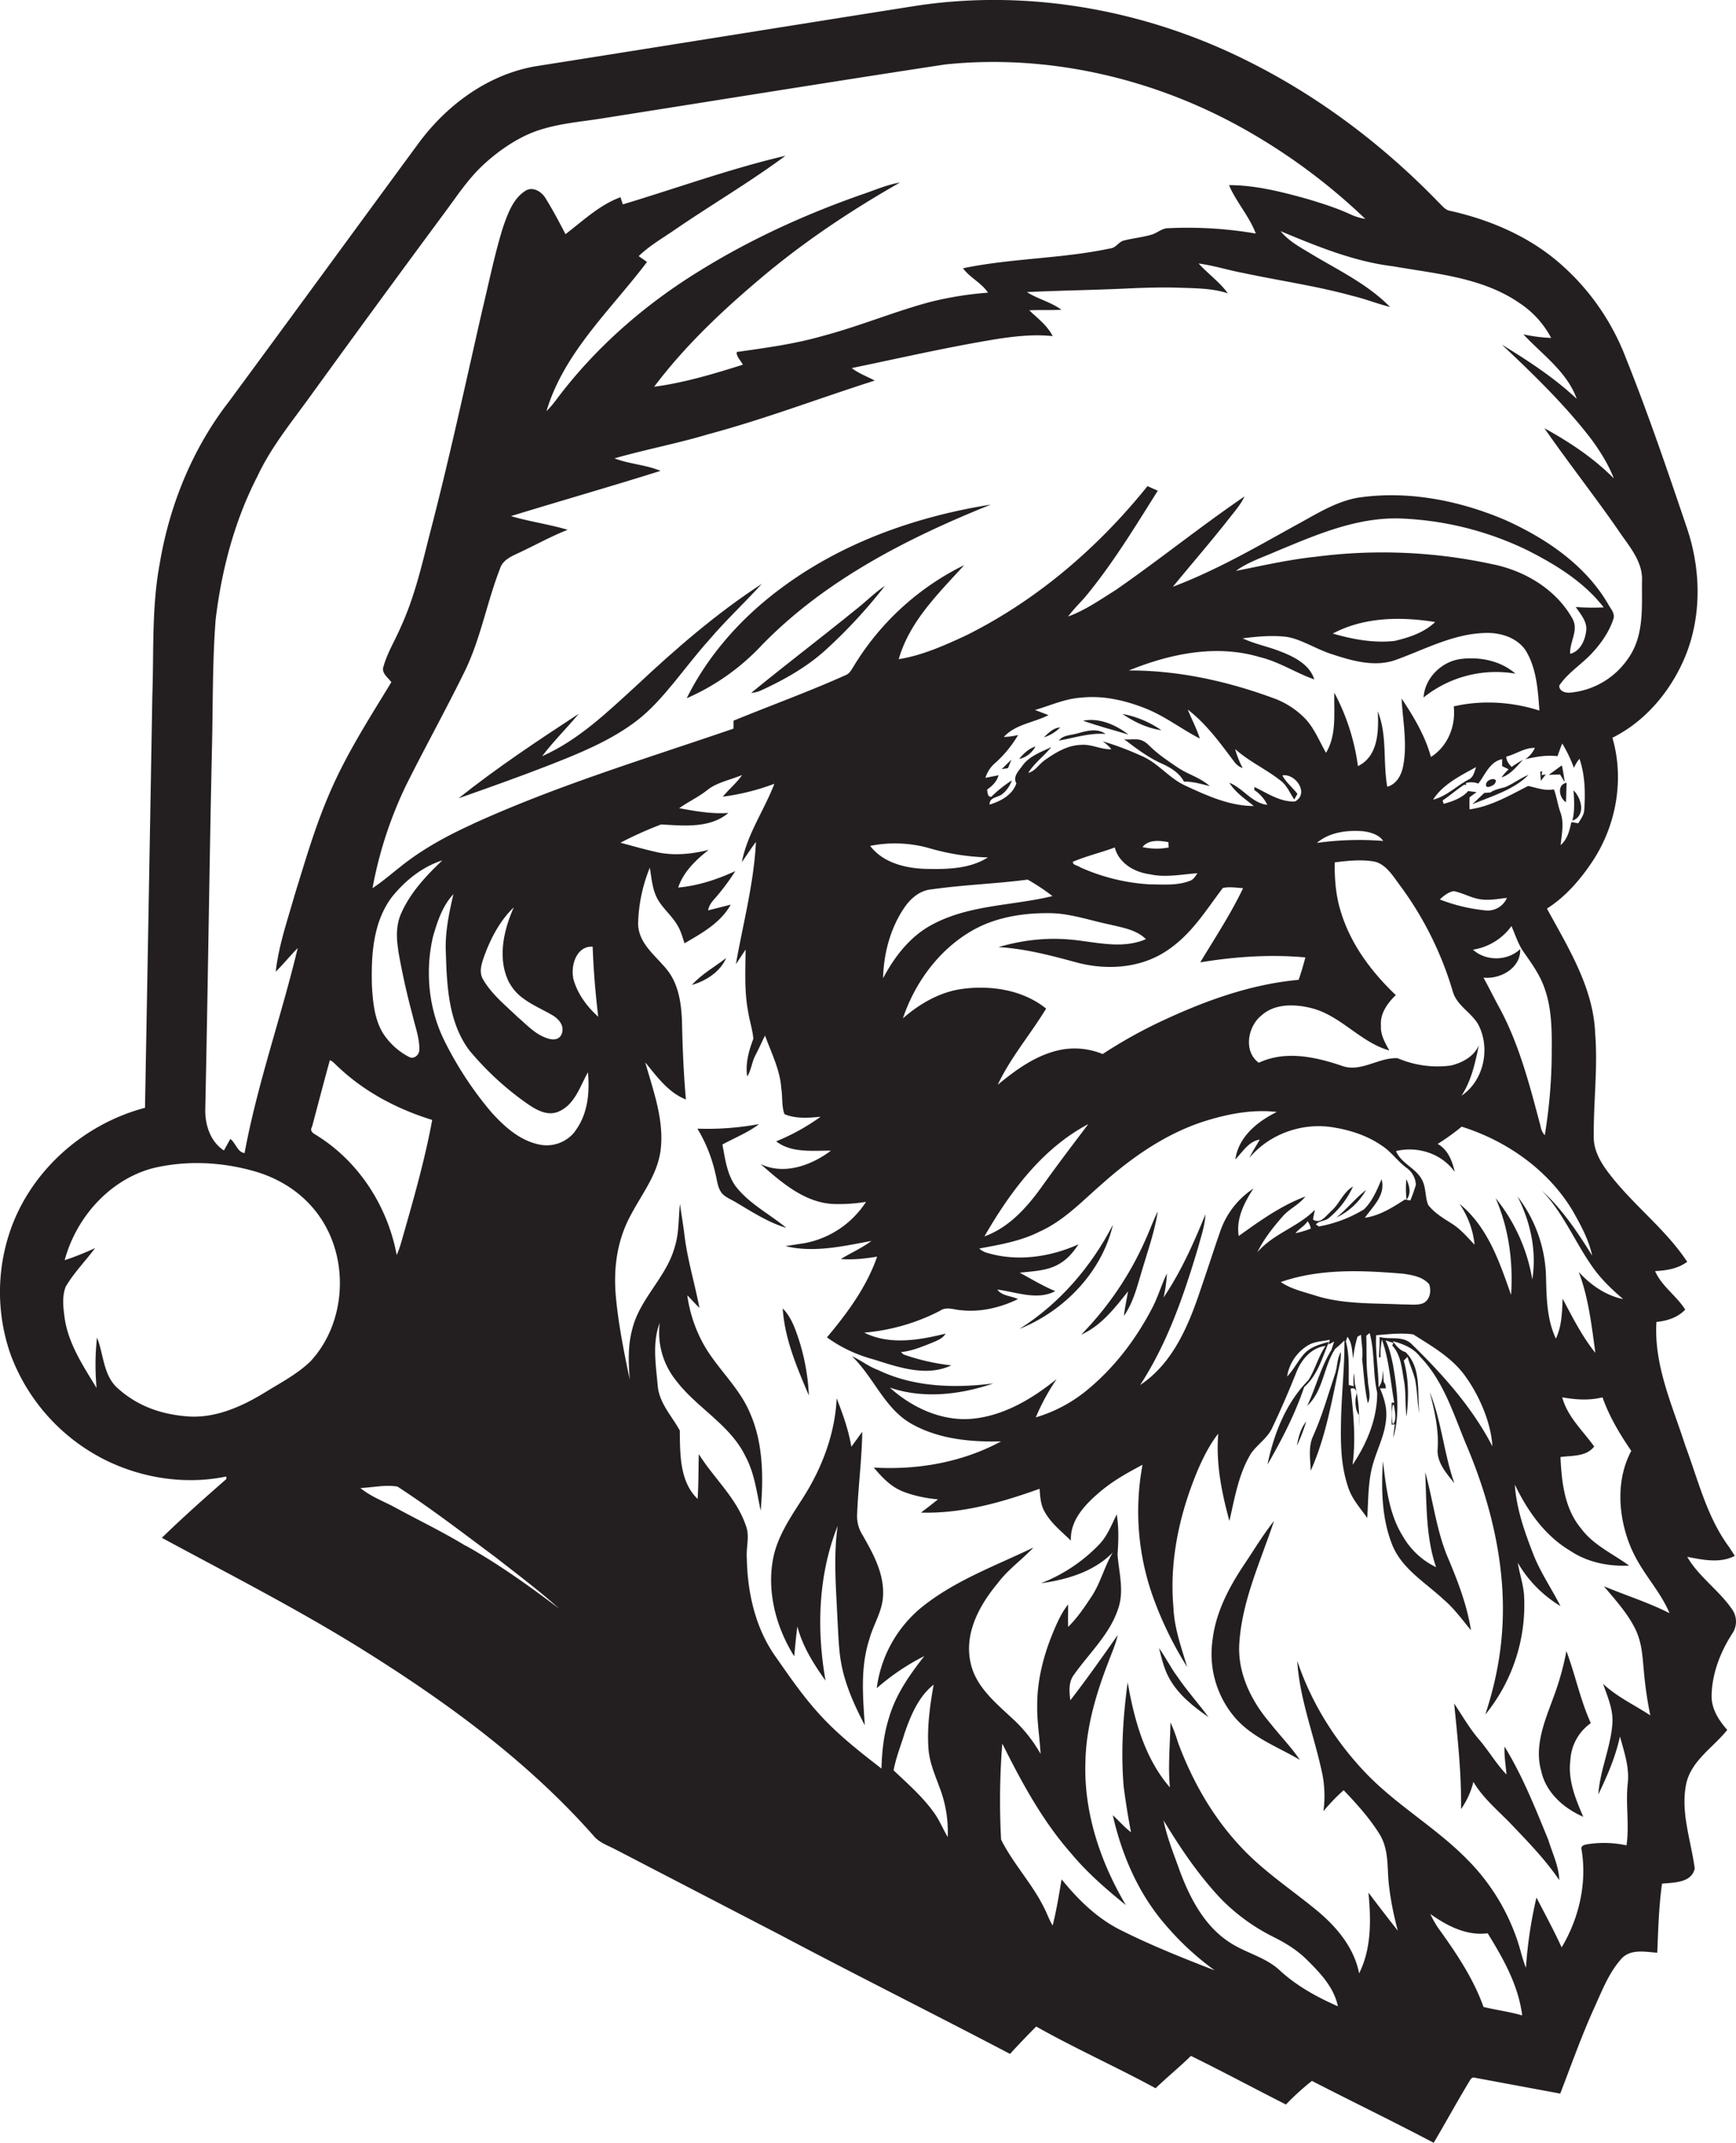 <svg id="Layer_1" data-name="Layer 1" xmlns="http://www.w3.org/2000/svg" viewBox="0 0 875.2 1080"><title>biseeise_Black_SANTA_flat_black_logo_White_background_ad8d683c-9c76-4861-bf63-6c3fc2664fd4</title><path d="M764,339.5c-7.4-6.5-17.9-8.6-27.5-7.4s-18.2,9.5-18.8,19.4A58.3,58.3,0,0,1,764,339.5Z" fill="#231f20"/><path d="M509.9,382.8l-4.9,4.8,3.2-.5Z" fill="#231f20"/><path d="M557.4,369.9c-4.1-3-9.3-1.7-13.8-.4s-7.4.8-9.8,3.7C541.7,371.9,549.3,369.2,557.4,369.9Z" fill="#231f20"/><path d="M566.7,372.5c6.2,4.8,12.6,9.6,19.8,12.7,4.1,1.9,8.2,4.5,10.4,8.7,4.4-.1,8.7,1.2,13,2.3-4.5-4.2-10.7-5.8-15.7-9.1s-10.6-7.1-15.1-11.6S570.9,373.2,566.7,372.5Z" fill="#231f20"/><path d="M546,363.2c7.5,2.7,15.3,4.7,22.9,7C562.6,365.3,554.2,361.6,546,363.2Z" fill="#231f20"/><path d="M565.9,359.8c5.8,4,12.5,7.2,19.6,8.2A50.4,50.4,0,0,0,565.9,359.8Z" fill="#231f20"/><path d="M522,376.2c-3.4,1.1-6,3.6-8.2,6.3A12.3,12.3,0,0,0,522,376.2Z" fill="#231f20"/><path d="M526.3,371.6a20.1,20.1,0,0,0,8.2-5C531.1,366.8,528.6,369.3,526.3,371.6Z" fill="#231f20"/><path d="M658.5,716.4c-2.8,3.5-3.9,7.9-4.7,12.2A80.7,80.7,0,0,0,658.5,716.4Z" fill="#231f20"/><path d="M432.1,763.7c0.5-14,2.4-28,2.6-42.1-1.9,2.5-3.6,5-5.5,7.5-1.4-8.4-4.3-16.5-7.4-24.4-0.8,17.6-7.2,34.6-16.5,49.4-6.2,9.8-13.2,19.6-15.5,31.2-3.3,17,1.5,34.9,10.6,49.4,0.5-5,.9-10,1.6-15,2.6,10,8.2,18.9,14.2,27.3-4.6-26-3.7-53.3,6.1-78-2.2,15.6-.8,31.3-0.1,47,0.5,8.4.6,16.9,2.5,25.2,2.3,10,6.6,19.3,11.3,28.3-1-14.5-2.3-29.4,2.3-43.4,2-7.5,6.7-14.2,6.9-22.2,0.5-11.1-5.1-21.1-10.4-30.4A17.5,17.5,0,0,1,432.1,763.7Z" fill="#231f20"/><path d="M584.3,830.6c1.4,5.3,2.6,10.8,5.4,15.6,4.6,8.1,12.1,14,19.6,19.2-5.1-6.9-10.9-13.3-15.7-20.4C590.2,840.5,587.7,835.2,584.3,830.6Z" fill="#231f20"/><path d="M624.8,828.1c1.4-21.6,10.8-41.4,17.5-61.6-5.5,6.9-10.1,14.6-15,21.9-7.7,11.5-14.4,24.2-16,38.1a49.3,49.3,0,0,0,11.3,39.1c8.7,10.1,21.5,14.7,32.7,21.3-4.5-6.7-10.2-12.4-15.1-18.7C630.7,857.1,623.8,842.9,624.8,828.1Z" fill="#231f20"/><path d="M407.8,703.3a107.7,107.7,0,0,0-5.4-29.2c-1.8-5.3-3.8-10.7-7.8-14.7C395.6,674.8,401.8,689.2,407.8,703.3Z" fill="#231f20"/><path d="M366.1,482.8c-5.8,4.5-12.4,8.1-17.3,13.6C355.9,494.3,363.1,489.8,366.1,482.8Z" fill="#231f20"/><path d="M371,598c-4.5-6.1-5.4-13.9-6.8-21.2,6.2-3.4,12.9-6,18.5-10.3a143.5,143.5,0,0,1-31.1,2.3,75.6,75.6,0,0,1,9.1,22.8c0.8,3,1,6.3,2.7,9s5.2,3.8,7.9,5.5c8.1,4.8,16.1,10,25.1,12.7C388.1,611.9,377.9,606.8,371,598Z" fill="#231f20"/><path d="M662.1,723.5c-2.7,5.6-1.5,11.8-1.3,17.7,7.9-17.6,10.9-36.9,15-55.6,0.1-1.1.2-3.2,0.2-4.3-2,3.4-1.7,7.6-3,11.3C669.5,703,666.6,713.5,662.1,723.5Z" fill="#231f20"/><path d="M724.8,729.9c-0.7,6.9,4.4,12.6,8.4,17.6-5.3-15-6.4-31.2-12.4-46C723.2,710.9,725.4,720.3,724.8,729.9Z" fill="#231f20"/><path d="M783.1,855.6c-4.3,11.7-9.7,24.3-6.1,36.9,2.3,10.8,11.3,18.8,21.2,23.1-3.9-9-7.8-18.5-6.5-28.5A24.4,24.4,0,0,1,802,868.4c-5.3-11.7-7.8-24.3-12.3-36.3A140.8,140.8,0,0,1,783.1,855.6Z" fill="#231f20"/><path d="M873.2,811c-6.6-9.6-16.7-16.3-22.6-26.4,7.9,1.5,16.5,3.4,24-.5l-2.7-4.2c-11.3-15.1-15.7-33.8-22.2-51.2-6.5-20.3-16-40.6-14.6-62.5,5.4-.5,10.7-2.2,14.5-6.2-4.4-7-11.8-11.7-15.2-19.4,5.7-.3,11.5-1.2,16.2-4.7-11.5-17.4-28.9-29.8-41.1-46.8-3.3-4.7-6.1-10.2-6-16.1-0.2-17.4,2.1-34.8.7-52.2-0.9-23.1-13.6-43.2-24.3-62.9,9.1-5.8,16.4-14.1,22.4-23,12.4-18.2,16.8-41.8,10.6-63.1,16.9-8.4,29.7-23.9,36.8-41.2,8.3-20.4,7.8-43.7.8-64.4-9.8-29-19.7-58.1-31.1-86.5a119.6,119.6,0,0,0-34.2-48c-15.4-13-34.4-21-53.9-25.4-2.6-.3-4.2-2.6-6-4.3C697.8,73.6,666,49.4,630.7,31.6,579.1,5.3,519.4-5.8,462,2.9,398,13,334.1,23.3,270,33.4c-23.8,4.1-44.5,19.3-58.7,38.4-32,43.5-63.8,87.1-95.9,130.6-18.4,23.7-30,52.3-34.9,81.8-4.1,21.9-2.9,44.3-3.7,66.4q-1.8,103.9-3.7,207.7c-30.8,8.1-57.4,31.5-67.9,61.8a95.1,95.1,0,0,0,.1,62.4,97.2,97.2,0,0,0,50.1,54.4c18.2,8.4,39.1,11.3,58.7,7.2v1.3C103.1,755,92.1,764.8,81.6,775c33.3,18,67,35.2,99.2,55.1,43,26.7,84.6,56.8,118.3,94.9,2.7,3.4,6.9,4.9,10.7,6.8l82.9,43c38.7,20.5,77.8,40,116.5,60.3,4.3-4.7,8.7-9.3,13.2-13.8,19.7,11.1,40.3,20.3,60.2,31.1,5.8-5.6,12.1-10.7,17.8-16.3,16.1,7.9,31.9,16.4,47.9,24.5a131.3,131.3,0,0,1,13.1-11.9c20.4,10.5,41.1,20.5,61.4,31.2,5.9-10,11.5-20.2,17.5-30.2,0.8-1.1,1.4-3.2,3.2-2.6l43.1,8c5.5-14.3,10.6-28.7,16.9-42.7,4-8.7,7.4-17.9,13.8-25.1,4.6-5.3,12.1-3.6,18.2-3.2,0.5-11.6.8-23.3,2.4-34.8,5.9-.6,14.8-0.3,16.5-7.6-1.9-14.4-7.5-29-4.1-43.6,3-11.3,13.6-17.6,20.5-26.3-4.3-4.8-8-10.6-7.9-17.2,0.2-11.2,4.4-22,10.4-31.3A10.7,10.7,0,0,0,873.2,811ZM802.7,632.8c-7.3-11.7-15.1-23.5-25.5-32.9,10.9,11.2,16.7,25.9,25.6,38.5,4.3,6.2,9.8,11.4,15.5,16.3-8.8-1.8-16.5-7.2-22.4-13.7,5,13.1,6.5,27.1,8.4,40.8-6.7-8.3-11.5-17.9-16.5-27.3-0.3,6.8-.4,13.8-3.4,20.1-4.7-9.9-4.7-21-5-31.7A69,69,0,0,0,765,602.9c6.6,12.8,9.8,27.6,7.5,41.9a88.2,88.2,0,0,0-18.5-41c6.7,15.3,8.9,32.2,7.8,48.8C756,636,750,618.2,735.8,606.7a43.8,43.8,0,0,1,7.6,20.6c-3.6-3.8-7-7.8-11.4-10.6s-8.9-5.4-12-9.5c-1.6-4-1-8.7-3.1-12.6-3.1-6-10.5-8.2-13.1-14.5,10.9-2.6,23,1.2,29.6,10.5-1.2-5.5-3.5-11.3-8.6-14.1a115.1,115.1,0,0,0,12.1-8.7c22.9,7.2,43.9,22,56.2,42.8C797.1,617.7,801,624.9,802.7,632.8ZM680.9,699.9c2-1,3.5,1,2.9,3.1s-0.9,7.2,1.3,10.1v6a75.8,75.8,0,0,0-2.1-21.9c-0.1-1.3-.2-3.9-0.3-5.2a20.8,20.8,0,0,0-.2,6.6l-2.5-.6c-0.2-7.3.5-14.8-1.5-22l0.8-2.3c2.4,3.1,2.3,7.2,2.9,11a56.2,56.2,0,0,1,2.2-11.1l1.8-.9c0.1,4.1,1.1,8.1.5,12.2,0.9,7.4,1.2,15,2.9,22.3,1.9-3.8,0-8.1,0-12.2-1-7.2-.5-14.6-0.8-21.8l1.7-1.4c2.7,9.8,1.5,20.1,3.8,30,0.1,13.1-5.2,25.7-12.4,36.4C683.6,725.5,682.4,712.6,680.9,699.9Zm-17.2-46.8c-6.1-2-12.6-3.3-18-7,19.8-6.9,41.1-5.9,61.7-4.2,4.6,0.7,9.8,1.5,13.1,5.3,1,2.9.7,6.6-1.8,8.8s-7.7,1.3-11.5,1.4C692.7,656.7,677.8,657.4,663.7,653.1Zm-10.6-31.6c1.8-2.3,4.5-3.5,6.1-6a6.9,6.9,0,0,1,1.6,3.7A50.8,50.8,0,0,1,653.1,621.5Zm-119-92.3c-11.9,2.6-21.9,9.9-31.1,17.5,6.5-13.8,16.5-25.4,24.4-38.4-11.5-9.3-27.3-11.8-41.7-10-11.5,1.4-21.9,7.4-30.5,14.9,6-17.8,17.8-34.1,34.2-43.8,11.8-7,25.8-9.3,39.4-9.2,10.6,0,20.7,3.7,31,5.8,6.2,1.5,13.2,2.6,17.9,7.3-12.2,5.3-25.6,1.3-38.2.2s-24.4.4-36.1,3.8c13.2,0.8,26,4.1,38.8,7.6,14.9,4.1,31.7,3.3,45-5.1s20.5-20.8,29.3-32.3c3.4-.7,6.8-0.1,10.2.1-6.2,13-14.2,25.1-21.6,37.4,17.5-2.9,35.3-4.1,53-2.5-1,3.8-2.1,7.6-3.4,11.3-25.2,2.3-49.2,11.3-71.8,22.1a243.5,243.5,0,0,0-27,15.3A37.1,37.1,0,0,0,534.1,529.2Zm14.5,37.4c-7.8,10.3-15.7,20.7-23.2,31.2s-16.6,20.8-29.1,25.3C509.1,600.9,525.3,578.9,548.5,566.6ZM506.1,371.4c5.8-6.4,15.1-7.2,22.5-11l-6.8-2.6c7.7-2.2,15.1-5.7,23.2-6.2,11-1.2,22,1.3,32.2,5.3s18.3,10.5,27.7,15.3c-1.6-5-4.1-9.7-6.1-14.6,9.5,7.3,16.5,17.1,23.6,26.5a8.8,8.8,0,0,0,4.1,3,46.4,46.4,0,0,1-3.8-9.6c7.1,6.4,16,10.3,23.4,16.3,2.9,2.4,4.3,6.1,6.4,9.1l1.6-2.8c-2.4-3.2-5.7-5.7-7.6-9.3,6.6-1.2,13.7,9.1,6.4,13.1-7.5.4-14-4.2-20.5-7.3v1.6a18.5,18.5,0,0,1,6.5,7.4c-7.7-.8-12.2-8.4-19.1-11.1,3,4.9,7.9,8.1,12.3,11.7-12.3,0-23.8-5.3-34.8-10.4-8.3-3.9-13.8-11.7-22.4-15.1a143.6,143.6,0,0,0-19-7.1,19.6,19.6,0,0,1,4.4,4c-5.3.2-10.1-2.7-15.4-2.2-6.8.2-12.8,3.9-18.2,7.7-2.9,2-4.7,5.5-8.3,6.4,3.1-5,8-8.5,11.6-13-5.1,2.5-11,4.5-14.5,9.3-1.9,2.7-5,5.5-3.1,9-2,5.9-8,9-13.5,10.7-0.1-3.7,3.9-3.5,6.1-5.1s4.2-4.3,5.1-7.1a64.6,64.6,0,0,0-10.4,8.3c-2-.1-1.7-2.2-2.1-3.6,2.6-1.9,5-4.1,5.8-7.3l-6.6,1.3a16.2,16.2,0,0,1,5.3-7.8,59.7,59.7,0,0,0,11.2-13.8A33.2,33.2,0,0,1,506.1,371.4Zm293.5-53c-0.6,4.6-3.1,9.9-8,11.1-0.4-6,4.5-11.9,1.1-17.8-8.3-14.8-24.2-24.2-40.5-27.4a261.1,261.1,0,0,0-89-3.7c-13.5,1.4-26.8,4.5-40.1,7.1,6-4.4,13.2-6.7,20-9.7,20-8.3,40.7-17.4,62.8-16.7a160.4,160.4,0,0,1,63.7,15.8c14.5,7.3,28.8,16,38.9,29a112.8,112.8,0,0,1-14.1-.2C796.9,309.6,800.5,313.5,799.6,318.4Zm-76.1-4.9c-5.5,5.3-13.1,7.8-20.4,9.5-10.5,1.2-21.1-.8-31.2-3.7C687.7,310.9,706.3,310.7,723.6,313.5Zm-77.3,15.1c-6.4-2.7-13.4-3.9-19.7-6.9,7.1-.9,14.4-1.6,21.6-0.8s15.6,6.4,23.7,8.9c10.1,3.3,21.3,6.5,31.8,2.8,14.7-5.3,29.1-13.2,45.1-13.6,7.6-.3,15.9,2.2,20.4,8.7,5.6,9.1,6.2,20,7,30.4-13.8-4.4-29-5.4-43.2-2.1,1.1,9.9-3,20.1-11.5,25.5-2.9-10.7-8.7-20.3-14.8-29.5,0.6,11.3,3,22.7.8,34-0.8,4.5-3.3,9.2-8,10.5-2.3-12.6.1-25.9-4.8-38,0.5,9.9.3,22.6-10,27.6a109.5,109.5,0,0,0-11.9-37c-0.3,10.1,1.3,21.2-4.2,30.3-3.2-5.6-5.6-11.7-9.9-16.6a42.2,42.2,0,0,0-17-11.1c-23.2-8.5-47.8-13.9-72.5-13.8,20.7-8.4,43.9-13.3,65.8-6.8,9.8,2.3,18.3,8,27.7,11.3C660.3,335.1,653,331.3,646.3,328.6Zm98.1,57.7c-1,2.3-1.3,5.5-4,6.6-6,3.2-11,8.4-17.8,10.1C727.5,395.1,736.6,390.8,744.5,386.4Zm-47,37.5a154.1,154.1,0,0,0-33.4,1c6.3-5.4,15.1-6.5,23.2-5.9C691,419.4,695.2,420.6,697.4,423.9ZM579.7,440.6c8,1.8,16,0,24-.5-1.1,1.5-2.1,3.4-4.1,3.9-6.3,2.4-13.2,1.7-19.8,1.7a99.5,99.5,0,0,1-35.4-8.7c-1.1-.9-3.7-1-3.5-2.7,6.8-2.9,14.1-4.6,21.1-7.2C564.1,435.1,572,439.6,579.7,440.6ZM576,426.9c3-3.9,8.7-3.3,13-2.5l0.2,2.7A32.5,32.5,0,0,1,576,426.9Zm-78.1,5.3c-9.1,5.7-20.3,5.9-30.7,5.7s-22-3-28.5-11.6a63.4,63.4,0,0,1,30.3,1.3A116.4,116.4,0,0,0,497.9,432.1Zm-42.5,26c3.2-5,8.1-9.5,14.3-10,16.1-2.3,32.3-2.8,48.4-4.9a105.8,105.8,0,0,1,12.5,8.3c-20.2,4.9-42,4.3-60.7,14.4-11.1,5.9-18.9,16.1-24.7,27C445.5,480.8,448.7,468.4,455.4,458.2Zm180,54.1c6.6-6.6,17-6.4,25.5-4.3,14.9,3.6,24.9,17.3,39.5,21.4-2.1-3.9-4.5-7.9-4.2-12.5-0.5-6.1,3.3-11.4,7.5-15.4-12.3-11.7-22.9-25.8-27.8-42.3-2.5-8-3.1-16.3-3-24.6,6.4-.8,13-1.5,19.4-0.5s10.2,7.8,14,12.8a171.2,171.2,0,0,1,26.1,52.7c2,7.2,9.4,10.6,12.9,16.8,6.2,11.9,2.8,28.2-8.5,35.8,5.1-7.7,6.9-16.7,8.8-25.5-2.5,5.8-8.4,8.9-14.2,10.3a51.2,51.2,0,0,1-26.8-3.7c-9.6-.5-18.6,7.4-28.2,3.8-13.3-4.5-28.4-7.8-41.8-1.5C626.9,529.9,629,517.9,635.4,512.2Zm90.5-59c2-1.9,4.2-3.7,7-4.2,4.6,0.9,8.7,3.4,13.3,4.1s9-.2,13.5-0.7a10.5,10.5,0,0,1-10.9,6.3A86.3,86.3,0,0,1,725.9,453.3ZM782.3,529a261.8,261.8,0,0,1-3.5,43.1,8.6,8.6,0,0,1-2.1-4.4c-5.4-20.3-10.6-40.9-20.6-59.5-2.8-5.1-5.4-10.4-8.2-15.5,8.6,0.9,18.9-4.9,18.5-14.4-6.3,6.1-17.4,6.2-23.8.3a29.5,29.5,0,0,0,19.4-11.9c2,4.5,3.4,9.3,6.3,13.3,4,5.7,8.1,11.4,10.4,18.1C782.2,507.9,782.4,518.6,782.3,529Zm16.4-120.9c-0.1,2.6-1.8,4.7-3,6.8l-3.5-.6c-0.9,4.2-2,8.7-5.4,11.6,0.5-5.5,1.9-11.3-.2-16.7-1.3-3.7-1.8-7.7-3.2-11.4-4.5.9-8.7-.8-13-1.7-9.4,4.8-18.8,10.3-29.5,11.8-0.1-2.1-.1-4.1,0-6.1l3.5-2.6-4.1-.5v-0.2c-3,3.6-8,5.4-12.5,6.6l-0.5-1.7c3.8-2.5,7.2-5.6,11-8l0.8,0.3v-1.1a10.1,10.1,0,0,1,6.2.3c3.5-4.5,5.7-11,12-12.3v3.5l3.3,1.6a23.3,23.3,0,0,0-3.6,4.1c4.6-1.5,7.6-5.5,10.8-8.9-1.9,1.1-3.9,2.3-5.7,3.6-1.4-1.4-2.7-3.1-2.7-5.2,4.9-1.2,9.1-4.5,14.4-4.4a13.5,13.5,0,0,1-4.8,5.7c5.3-1.2,10.7-2.2,16.2-1.5,0.8-2.1,1.5-4.3,2.4-6.4a69.6,69.6,0,0,1,5.9,12.3,17.4,17.4,0,0,1,2.8-4.6C799.1,390.6,799.3,399.5,798.7,408.1ZM103.5,558.4c1.3-59.7,2-119.4,3.3-179,0.6-22.3.2-44.7,1.9-67,3-25.1,9.5-49.9,21.1-72.4,6.5-13.9,16.1-25.9,25.1-38.2q34.3-47.4,69.1-94.4c6.1-8.2,11.7-16.8,19.1-23.8s17.8-14.5,28.6-18,21.1-4.2,31.7-5.9c57.7-9.1,115.3-18.4,173-27.2,51.5-5.4,104.3,6.7,149.5,31.8a302.7,302.7,0,0,1,62.4,46,27.4,27.4,0,0,1-7.1-2.1c-7.3-3.4-15-5.8-22.7-8.1-12.7-3.5-25.7-6.8-38.9-6.8,3.6,8.5,10.2,15.6,13.5,24.4a202.8,202.8,0,0,0-43.9-2.7c-3.1-.1-5.4,2.1-8.1,3.1-4.8,1.5-9.9,1.9-14.8,3.2-2.5.8-3.8,3.7-6.6,3.9-24.4,5.2-49.7,4.9-74.2,10,3.5,4.8,9.3,7.3,12.6,12.3a172.8,172.8,0,0,0-29.6,4.8c-18.1,4.9-35.5,12.2-53.7,17-14.2,4.1-28.8,6-43.4,8.1-0.2,2.4,2.1,4.3,3.1,6.4-14.6,4.6-29.5,9.1-44.7,11.1,15.5-20.6,34.4-38.4,54-54.9,21.7-18.3,45.3-34,69.9-48-6,1-11.7,3.4-17.4,5.4-28.9,10-57.1,22.7-83.1,38.8-28,17.1-53.1,39-72.8,65.3a47.8,47.8,0,0,1-4.9,5.7c8.9-29.7,32.5-51.1,50.7-75.2l-4.2-2.9c5.3-5.2,11.8-8.9,17.9-13.1,18.5-12.7,38-24.1,56.1-37.5C368.2,85,341.3,94.8,314,103l-1.2-3.6c-10.6,3.9-18.9,11.9-27.7,18.6-3.2-6.1-6.4-12.2-10-18-1.9-3.3-6.4-6.2-10.1-3.9-6.3,3.9-8.9,11.4-11.3,18.1-4.3,13.7-7.1,27.8-10.5,41.8-8.7,38.1-16.9,76.3-26.8,114.1-3.9,15.5-7.6,31.2-14.3,45.8-2.8,6.6-6.7,12.8-8.7,19.8-1.4,3.4,2.2,5.7,3.9,8.1-10.6,17.4-21.6,34.5-29.9,53.1s-13.2,36-18.9,54.3c-3.6,12.7-8,25.3-9.5,38.5,3.9-3.8,7.3-8.1,11.1-11.9-8.3,34.6-20.3,68.3-26.8,103.3-3.6-.4-4.4-5.1-7.2-7.1l-3.2,5.8C105.9,575.3,103.2,566.5,103.5,558.4Zm97.2-79.7q2.9,16.7,7.3,33c1.3,5.7,3.5,11.3,3.4,17.2,0.1,2.6-2.6,5.1-5.1,3.8a34.4,34.4,0,0,1-13.4-12.3c-4.2-7.1-4.9-15.6-5.4-23.7-0.4-15.2.5-31.7,9.9-44.4,6.6-8.3,15.3-15.4,25.6-18.7-8.1,7.7-16,16.1-20.6,26.4C199.7,465.8,199.7,472.4,200.8,478.7ZM156.4,686.2c-6.8,6.5-15.2,10.8-23.1,15.7-11.7,7.1-24.9,13-38.9,11.9s-25.6-5.6-35.2-14.3c-7.2-6.5-6.9-17-10.3-25.4a126,126,0,0,0-.2,25.4c-6.7-11-14.2-22.2-16.1-35.2-0.7-5.2-1.4-10.8.5-15.8,4.1-7.1,10-12.9,14.8-19.5a142,142,0,0,1-15.3,6.1c5.8-21.5,22.5-40.4,44.2-46.3,16.8-4.1,34.6-3.3,51.2,1.4s29.9,15.1,37.2,29.8C175.8,641.2,172.6,668.9,156.4,686.2Zm4.2-113.4c-1.6-1.2-4.9-2.2-3.3-4.9,3-11.2,5.9-22.4,9-33.6,1.6,0.6,2.7,2.1,4,3.2,13.3,12.7,30,21.5,47.6,26.9-3.9,21.1-9.9,41.7-15.8,62.3a46.9,46.9,0,0,1-2.1,5.8C195.5,608.3,181.3,586,160.6,572.8Zm74.1,206.2c-11.3-6.9-23.2-12.6-34.8-18.9-6.1-3.4-12.8-5.7-18.2-10.2,6.2-.2,12.5-1.8,18.7-0.7,17.1,11.1,33.3,23.6,49.7,35.8,10.7,8.4,21.7,16.6,31.8,25.7C266.7,799.2,251.2,788.1,234.7,778.9Zm55.2-208.8a18.1,18.1,0,0,1-18.5,6.5c-9.6-2.1-17.3-9.1-23.7-16.2a177.7,177.7,0,0,1-23.4-35.5c-8.2-16.2-10.1-35.3-6-53,2.2-7.6,4.8-15.5,10.3-21.4-2.3,9.9-4.4,19.9-3.8,30.1,0.5,16.6,1.4,34.6,11.7,48.5a148.8,148.8,0,0,0,28.3,26.3c4.8,3.4,10.8,7.3,16.8,4.7,8.2-3.5,10.8-12.7,14.8-19.8C297.4,550.6,296.3,561.8,289.8,570.2Zm-33-74.8c4.3,8.3,13.6,11.6,21.2,16,3.3,1.8,6.5,5.2,5.2,9.3s-5.7,3.4-8.6,2.1c-5.4-2.1-9.4-6.6-13.8-10.3-6.1-5.9-13-11.4-17.3-18.8-2.3-3.7-.8-8.1.5-11.8,3.3-9,7.9-17.9,14.9-24.6C253.8,469.1,250.6,483.4,256.8,495.4Zm32.1-2.6c-1.3-6.5,1.8-16.2,9.8-15.7,0.4,11.8,1.4,23.6,2.8,35.3C295.7,507.1,290.8,500.4,288.9,492.7Zm-50.7-77.5c-12.8,5.8-25.3,12.6-36.3,21.4-4.7,3.7-9.2,7.6-14.2,10.9a204.6,204.6,0,0,1,17.1-52.2c9.7-19.4,20.2-38.3,29.7-57.7,7.8-16.3,10.9-34.2,17.4-50.9,1.5-5.1,6.8-6.8,11.1-8.9,7.7-3.7,15.2-7.8,23.1-10.9-9.4-2.8-19.2-4.1-28.6-6.9,25.1-7.7,50.3-14.9,75.4-22.8-7.4-3.1-15.7-3.4-23.2-6.3,15.7-4.5,31.8-7.5,47.4-12.2,28.4-7.6,55.8-18.1,83.8-27-3.9-2.1-8.1-3.6-11.6-6.3,24.7-5.1,49.3-10.8,74.2-14.8,8.9-1.3,18-2.3,27.1-1.3-2.7-5.4-7.6-9-11.8-13,5.4-.3,10.8,0,16.2-0.3-5.3-3.9-11.9-5.4-17.4-8.9,16.7-.8,33.5-1,50.2-1.8,8.9-.4,17.8-0.7,26.7-0.4s16.5,0.3,24.4,2.8c-4.1-5.7-10-9.8-14.7-15,7.6,1,15,3.4,22.6,4.8,18.3,3.9,36.8,6.5,54.9,11.5,6.4,1.5,12.6,4,19,5.6-10.9-11.1-25-18-38.2-25.8-6-3.7-12.5-6.9-17-12.4,18.3,7.6,36.9,15.3,56.7,17.7,21.7,3.8,45,5.6,63.7,18.5a47.4,47.4,0,0,1,16,17.6,80.6,80.6,0,0,1-14-1.8c9.5,10.2,22,18.8,26.9,32.5-11.4-10.7-24.5-19.2-37.7-27.3,16.1,15.2,32.2,30.7,45.7,48.5,4.2,5.9,8.1,12.1,10.7,18.9-10.2-10.3-22.3-18.3-35-25.3,12,17.3,25.1,33.9,37.1,51.2,5.3,8,12.8,15.9,12.1,26.2-0.1,12.3,1,25.7-5.7,36.7s-17.7,17.8-29.9,19.1c-2.5.4-6.2-.4-6.1-3.5,3.8-5.7,9.6-9.6,14.5-14.3s10.3-11.7,12.7-19c1.2-3-1.4-5.5-2.7-8-11.6-19.7-31.4-33-51.9-42.2-23.3-9.9-49.4-15-74.6-11.1-11.5,2.2-21.3,8.7-31.4,14.1-20,11.1-39.9,22.6-61.4,30.7,9.6-11.7,19.6-23.2,28.9-35.1,2.6-3.3,5.4-6.5,7.2-10.4-22,15-42.8,31.8-64.7,47-7.8,4.9-15.5,10.3-24.2,13.5,2.5-3.4,5.5-6.4,8.3-9.5,14-16.8,25.3-35.5,36.9-53.9l-5.2-2.3c-24.9,31-55.9,57.6-91.6,75.3-10.8,5-21.9,10-33.8,11.9,5.4-19,20.1-33.2,33-47.4a134.4,134.4,0,0,0-55.5,50.6c-1.2,1.9-2.2,4.1-4.4,4.9-18.5,8.3-37.6,15.2-56.4,22.9,0,1,0,3,0,4C325.5,382.4,280.7,395.9,238.2,415.3ZM477.8,925.8c-2.5-4.2-4.3-8.8-7.3-12.8-5.7-7.8-13-14.2-20-20.8,1.2-6.5,3.7-12.6,5.6-18.9,3.1-8.9,7-18.3,14.6-24.3-1.9,10.7-3.4,21.6-2.6,32.5,0.5,6.7,3.2,12.8,5.5,19.1A62.4,62.4,0,0,1,477.8,925.8Zm167.5,67.3c-7.1-6.7-16.8-8.7-24.9-13.9-12.9-8.1-20.3-22.2-25.5-36-3-8.5-6.5-16.9-8.3-25.8,8.5,14,17.7,27.7,29.1,39.7a98.3,98.3,0,0,0,26.4,19.1c6,3,11.9,6.6,16.7,11.4,6.7,6.6,13.7,13.9,15.7,23.5C664,1006.5,653.8,1000.9,645.3,993.1Zm102.6,18.3c-5.2-14.6-14-27.5-23-40a50.5,50.5,0,0,1-3.8-6.8c8.4,5.9,18.2,11.1,28.9,9.7,7.9,12.8,15.5,26.2,17.4,41.4C760.9,1013.8,754.3,1013,747.8,1011.4Zm60.7-212c5.5,6.6,11.4,13,15.4,20.7s4,14.9,4.8,22.6a190.5,190.5,0,0,0,3.2,21.8c-8-5.3-16.8-9.3-23.8-15.9,2.2,6.4,5.1,12.8,4.7,19.7-0.8,12.3-6.3,23.7-7.1,36,4.5-9.3,8.7-19,10.9-29.2,2.1,7.8,4.9,15.7,3.9,23.9-1.1,10.3.9,20.7-.6,31a53.5,53.5,0,0,0-18.8-.7c-1.8.3-4.7,0.5-3.8,3.2,2.7,16.8-1.4,34.4-10.1,48.9-3.9-8.5-8.4-16.8-12.7-25.1a220.1,220.1,0,0,0-5.3,35.4c-2.1-5.2-3.1-10.8-5.1-16a105.4,105.4,0,0,0-24.9-39c-15.6-15.8-35.3-27-50.7-43.1S661.1,858.2,654,837c1.2,19.8,8.9,38.5,12.8,57.8a57.2,57.2,0,0,1,.4,18,96.8,96.8,0,0,1,10.2-10.6c6.6,6.9,13,14,18,22s3.8,17,4.8,25.6,2.5,15.6,4.5,23.2q-7.5-9.5-14.8-19.2c1.3,13.6,1.6,28.1-4.7,40.7-2.6-13.4-12-24.2-22.3-32.5-13-10.6-27.2-19.9-38.5-32.5-13.6-14.8-23.5-32.5-30.5-51.3a83.1,83.1,0,0,0-3.8-10.2c-0.2,10.9-1.3,21.9-.3,32.8-12.8-14.8-18-34.2-21.3-53-2.3,17.4-3.5,35-2,52.6q1.5,11.6,3.7,23c-3.4-2.6-6.1-5.8-9.2-8.6,4.6,20.2,13,39.7,26.7,55.4A141,141,0,0,0,612.4,993c-16.3-6.3-32.6-12.8-48.2-20.7-11.6-6-20.9-15.2-29-25.2-1.3,7.8-2.6,15.7-4.5,23.3-1.7-2.7-2.7-5.8-4.2-8.7-6-12.3-15.7-22.4-21.8-34.6a363.9,363.9,0,0,1,.6-48.4c9.7,19.4,20.1,38.7,34.5,55.1,8.2,9.9,17.9,18.3,27.8,26.3-12.8-21.6-21.2-46.5-20.4-71.9,0.3-17.6,5.4-34.7,11.7-50.9,1.6-4.4,3.6-8.7,4.6-13.3-7.8,11.1-15.6,22.2-23.9,32.9-0.5-4.2-1-9.1,1.7-12.7,7.7-11,18.3-20.6,22.5-33.7,3-8.9.3-18.1-.4-27,0.5-6.8.7-13.6-.4-20.3-2.6,5.2-4.7,10.8-8.7,15a81.3,81.3,0,0,1-29.5,19.7c13.1-1.8,26.7-5.8,36.2-15.5-4.3,7.2-6.2,15.6-10.9,22.5-3.5,5.3-7.1,10.6-11.6,15-0.1-3.8,0-7.5,0-11.3-3.4,4.2-5.6,9.3-7.7,14.3-4.8,11.7-8,24.2-7.9,37-0.1,8,1.3,15.9,1.7,24A72.2,72.2,0,0,0,510,865.7c-8.6-8-18.5-16.2-20.8-28.3-3-14.6,4.7-28.6,13.7-39.4,5.1-6.9,12.3-11.9,18.1-18.1-19.3,9.3-39.9,16.7-56.7,30.4A63.2,63.2,0,0,0,442,850.8a114.7,114.7,0,0,1,24-16.2c-7.3,9.3-14.3,19.2-17.7,30.7-2.7,8.4-3.7,17.2-3.9,26-10.6-8.2-21.2-16.5-30.3-26.3s-16-20-23.3-30.4c-10.1-14.4-14-32.2-14.3-49.5-0.4-5.4,1.6-11.1-.5-16.3-4.7-13.9-16.1-23.8-23.7-36-0.2,7.5-.1,15-0.6,22.6-9.2-8.9-8.8-22.7-9-34.5-4-7.3-10.3-13.7-11.1-22.4-0.9-10.5-2.9-21.7,1-31.8a38.6,38.6,0,0,0,8.2,29c10.5,13.9,27.4,22.3,35.1,38.4,4.5,8.4,5.6,18,7.6,27.2,1.4-16.5,1.4-33.8-5.4-49.2-5.7-13.6-17.5-23.2-24.2-36.1a70.7,70.7,0,0,1-7.4-23.2c2.1,2.1,4,4.3,6.1,6.3-2.3-12.2-6-24.1-7.5-36.4-0.6-5.3-1.6-10.6-2.3-16-0.8,7.2-.4,14.6-2.6,21.6-4.1,15.3-17.6,26-21.4,41.4-2.3,8.3-2,17-1.3,25.6-2.9-13.8-5.7-27.7-7-41.7s0.5-27.8,6.9-40.1,13.8-21,15.6-33.5c2-15.3-3.6-30.1-7.7-44.6,5.9,7.2,11.6,15.2,20.5,18.7-1.2-13.3-1.7-26.6-2-40-0.4-8.9-1.8-18.4-7.7-25.6s-14.1-13-14.4-22.8a79.4,79.4,0,0,1,5.9-28.4c0.9,5.2,1.2,10.6,3.7,15.4s7.5,8.8,10.4,13.9c1.6,2.7,2.4,5.8,3.4,8.8,8.7-5.1,18.2-10.3,23.3-19.5l-11.4,2.9c0.4-2.7,2.3-4.8,4-6.7a110.1,110.1,0,0,0,9.7-13.1c-9.1,4.2-18.8,7.4-28.8,8.3,2.7-8,8.9-13.9,15.4-19-8.3,2.1-17.1,3-25.5,1.3-6.4-1.4-12.7-3.2-19-4.9a192.4,192.4,0,0,1,20.5-9.2c11.3,0.6,24.6,2.1,33.9-5.8-8.4.6-16.6-.9-24.8-2.4,4.7-3.3,9.9-5.7,14.4-9.3s11.5-5,17.3-7.4c-2.8,4.1-6.6,7.1-9.7,10.9a116.6,116.6,0,0,0,26-6.5c-5.1,13.3-13.7,25.3-16.4,39.5,2.4-3.4,4.6-6.9,7.1-10.2-1,20.8-6.5,41.1-10.1,61.6,1.7-2.4,3.2-4.9,4.9-7.3-0.1,10.5-.7,21.1,1.3,31.4,0.7,4.5,2.2,8.9,2.6,13.5-2.3,6.1-4.1,12.5-3.1,19,2.1-3.2,2.3-7.2,4.1-10.6s3.2-6.7,4.9-10c3.2,8.8,7.6,17.3,8.2,26.8,0.7,4.2.1,8.8,1.6,12.8,5.7,2.4,12.1,1.9,18.2,1.3a107.6,107.6,0,0,1-22.4,12.4c7.8,6,18.3,4.6,27.6,4.7-9.8,7.4-23.7,12.5-35.5,6.7,10.8,9.5,23.1,20.3,38.4,20.2a83.7,83.7,0,0,0,14.8-1.1,47.3,47.3,0,0,1-30.9,20.8L396,628c14.4,3.5,29.1,0,43.3-2.6-4.8,3.6-10.3,6-15.4,9.1,6.1,0.5,12.2-.2,18.3-1.2-5.3,15.3-15,28.4-25.3,40.7a71.4,71.4,0,0,0,23.2,11c12.5,3.9,26.8,9.1,39.5,3.1a109.3,109.3,0,0,1-24.1-5.5l-1.3-1.2c5.5-.5,10.6-2.7,15.7-4.7,2.5-1.1,5.4-2.1,6.8-4.6-13.3,3.3-28.2,5.9-41-.5a101.9,101.9,0,0,0,38.2-11c3.2-2.3,7.1-.5,10.6-0.3,9.8,1.1,19.9-1.3,28.7-5.6-3.4-1.7-8-1.5-10.4-4.8,9.5,1.2,20.1,5.6,29.2.8-6.2-2.6-12-6.1-17.9-9.3,7-.8,14.4-0.9,20.5-4.8,3.8-2.3,6.7-5.8,9.1-9.5-14.2,6.4-30.6,8.8-45.7,4.4a9.5,9.5,0,0,1-4.3-2.3c10.4-1.9,20.9-3.7,30.4-8.5,12.1-5.4,21.3-15.2,31.2-23.8,14.8-13.2,31.4-24.9,50.3-31.3,12.2-4,25.2-6.7,38.1-5.2-9.8,4.8-19.3,12.5-20.9,23.9,3.7-3.8,6.6-9,12.3-10-1.7,3.1-3.7,6-5.2,9.2,10.2-12.2,27-18,42.5-15.3,8.6,1.4,17.1,4.2,24.3,9.2,4.8,3.1,8,8,12.6,11.3a11,11,0,0,1,4.5,8.4,73.5,73.5,0,0,1-2.8,7.9l-2.7-.5c-6.2,4-12.8,8.2-20.2,9.2,4.1-5.8,10.6-11.5,8.4-19.4-2.3,5.4-4.6,11.1-8.9,15.2a66.3,66.3,0,0,1-22.7,8.6l-1.5-1c1.5-2,4.8-1.6,6.7-3.4A44.7,44.7,0,0,0,682.1,598c-4.8,2.7-6.7,8.4-10.6,12s-5.6,6.7-9.5,4.7c0.1-1.7.6-3.3,0.9-5-8.5,8.7-21,12-29,21.4,3.2-6.6,7.8-12.4,12.6-17.9,3.4-4,8.4-6,11.6-10.2-12.3,4.6-23,12.3-33.6,19.9-1.4-8.8,2.8-16.8,7.4-23.9a42.2,42.2,0,0,0-16.6,21.2c-3.3,9.4-6.3,18.9-9.6,28.4-6.1,18.5-14,38.2-30.9,49.4,13.9-21.3,22.2-45.7,29.4-69.9,1.4-5.3,3.3-10.6,3.5-16.1-5.9,14.5-12.3,28.9-21.1,41.9a67.3,67.3,0,0,0,1.7-12.1c-2.9,5.9-4.6,12.3-7.8,18.1-8.3,15.8-19.5,30.3-33.5,41.5a73.2,73.2,0,0,1-24.8,12.9A109.7,109.7,0,0,1,532.7,695c-12,9.7-25.9,18.1-41.5,19.9s-31.1-5.2-42.6-15.6c16.9,5.8,35.5,3.6,52.2-2.1-19.5,2.5-40.2,1.9-58.2-6.8-4.7-1.7-8.6-4.9-13.1-6.9,11,10.5,16.4,26.4,30.1,34.1s29.8,9.2,45.1,8.8c-19.6,10.6-42.1,14.5-64.2,13.2,3.5,4.1,7.2,8.2,12,10.8s13.4,4.7,20.4,5.2c-2.8,2.3-5.7,4.5-8.6,6.7,20.5,0.6,40.6-5.1,59.8-12,0.3,3.8.5,7.9,2.4,11.3,3.2,5.9,8.6,10.2,13.4,14.8-0.5-10.1,7-18,14.1-24.1s14.3-10,22-14.1a128,128,0,0,0,6.1,68.8,181.1,181.1,0,0,0,16.4,33.1c-2.9-9.8-6.5-19.5-6.9-29.9-2.2-24.2,3.3-48.4,12.8-70.6,2.7-6,5.7-11.9,9.8-17.1-1.3,14.9,1.7,29.7,5.6,44,2.7-11.6,4.6-23.7,10.9-34,3.3-4.7,8.6-7.9,10.9-13.4,4.4-9.2,8.4-18.6,12.2-28.1,2.5-6.1,7.6-11.9,14.5-12.7-3.7,5.3-5.2,11.8-8.7,17.3-11.3,11.4-17.4,27-20.6,42.5,7.2-12.5,13.9-25.4,18.5-39.1,6.8-5.9,9.1-14.8,12.5-22.8-4.6,1.3-9.5,2.6-12.7,6.3s-5.1,7.8-8.4,11.2a22.4,22.4,0,0,1,10.7-15.8c3.3-1.9,7.2-1.9,10.8-2.7l-0.6,2.4,2.8-1.5-1.4,4.3c-5.4,8.7-7.8,18.9-12.2,28.1,8.2-7.5,8.2-19.7,14.1-28.7a59.8,59.8,0,0,0,4.7-4.3c0.1,13.2-1.4,26.4-1.7,39.6s-0.1,23.9,3.8,35.1c2,5.6,6,10,9.4,14.8,0.6-9.6.3-19.4,3.3-28.6,2.2-7,5.6-13.8,6.2-21.2,0.6-5.4-1-10.7-3.1-15.5h2.9a4.2,4.2,0,0,0-1-3.2c-0.1-2-.3-4-0.4-5.9-0.3,2.9-.1,6.1-2.2,8.5,0-8.8-1.7-17.4-1.2-26.2,6.2-.5,12.5-1.3,18.7-0.4,9.3,5.9,19.2,11.5,25.9,20.6s13.2,22.9,14,35.8c-10.2-19.7-25.2-36.4-41-51.8-4.4-4-10.7-1.9-15.9-3.3,0.1,3.4-.1,6.8-0.3,10.2h0.8a39.3,39.3,0,0,1,.7-8.9c3.6,10.2,4.3,21.1,6.2,31.8h-1.3q0,5.6,0,11.1l1.6-.2c-0.3,2.3-.6,4.5-0.8,6.8,3.5-11.9,2-24.6-.1-36.6-0.9-4.3-1.8-8.6-3.8-12.5l4,1.3-0.6,1.3c4.4,4.7,4.8,11.6,5.9,17.6s0.5,12.2,1.3,18.2c1.1-9.4,1.2-19-1.4-28.2l1.9-1.9c1.1,3.8,2.8,7.5,3.8,11.4,1.2,5.7,1,11.5,2.2,17.2-1.3-10.5,1.3-22.7-7-31-3-.8-4.7-3.3-6.5-5.5,5.1,1.3,10.4,3.4,13.7,7.7,12.4,12.7,17.3,30.2,24.1,46.1,9.1,21.8,15.5,44.8,17.3,68.3s-1.4,44.9-8.4,66.1A87.4,87.4,0,0,0,768.4,805c-0.2-6-2.3-11.6-3.2-17.4a61.8,61.8,0,0,0,21.5,21.8c-4.4-8.7-10-16.8-13.6-25.9-4.4-11.3-8.6-23-9.4-35.3,6.3,13.1,15,25.6,27.7,33.2,8.7,5.9,19.4,8.1,29.9,7.6-8.2-6-18-10.3-24.2-18.7-8.4-10-9.8-23.5-10.4-36,5.8-.8,13-0.1,17-5.3-5.7-8-13.5-15-16.1-24.8,6.7,1.2,13.6,1.7,20.3,0,3.4,9.7,8.7,18.5,14.5,27-7.5,14.1-6.7,31.2-1.3,45.9s15.2,23.1,20.6,35.9C830.9,807.5,819.5,804,808.6,799.4ZM702.2,717.8a23.1,23.1,0,0,1,0-9.8h0.5C703.2,710.9,704.3,715.9,702.2,717.8Z" fill="#231f20"/><path d="M729.9,784.9c-5.8-13.8-7.4-28.8-11.4-43,0.8,16,.2,32.5,5.5,47.9a38.4,38.4,0,0,1-16.7-15.5c-7.1-11.3-8.5-24.9-10.1-37.9-0.9,14.4-.6,29.4,5,42.9,5.1,11.7,16.6,18.4,25.6,26.8,5.3,4.5,9.4,10.2,13.8,15.5C739.6,808.9,734.9,796.7,729.9,784.9Z" fill="#231f20"/><path d="M758.5,880.2c-0.2,4.7.6,9.4,1,14.1-5.2-5.4-8.9-11.9-13.8-17.6s-8.5-12.1-12.6-18.2c1.8,17.7,3.7,35.4,3.5,53.2a40.4,40.4,0,0,0,6.2-13.7c5.1,8.6,13,14.9,19.8,22.1,8.3,8.7,16.7,17.4,23.5,27.4-0.2-7-3.5-13.6-5.5-20.2C774,911.2,767.6,895,758.5,880.2Z" fill="#231f20"/><path d="M384.1,294.2c-22.7,14.8-43.3,32.6-63,51.1-14.7,13.4-29.4,27.7-47.8,35.8,5.7-7.5,12.5-14.2,18.5-21.4-20.6,13.5-41.3,27.2-60.6,42.6,15.3-5.4,30.6-10.8,45.7-16.7s31.2-12.4,44.4-22.6,24-27,36.1-40.4C365.8,312.7,375.4,303.8,384.1,294.2Z" fill="#231f20"/><path d="M788.8,394.1a79.5,79.5,0,0,0-1.4-8.4l-6.6,4.8,5.7-.2Z" fill="#231f20"/><path d="M789.5,404.3c0.1-3.3.2-6.6,0.3-9.8C784.8,395.3,786,402.2,789.5,404.3Z" fill="#231f20"/><path d="M792.7,413.6c6.9-2.5,4.7-11.3.6-15.3C793.6,403.4,794,408.6,792.7,413.6Z" fill="#231f20"/><path d="M777.5,388.7l-1,.2c0.1,1.5.2,3.1,0.3,4.6l2.5-3.2-2.1.3Z" fill="#231f20"/><path d="M751.3,399.4l-3,.2-6,5.7c9.7-4.1,20.7-7.1,28.3-14.8-4.1,1.6-7.7,4.5-11.8,6.2C756.2,397.4,753.5,397.9,751.3,399.4Z" fill="#231f20"/><path d="M378.7,349.2a14.1,14.1,0,0,0,5.3-1.4c11.5-5.3,22.7-11.6,32.2-20.2a259.5,259.5,0,0,0,29.9-32.3c-5.2,3.4-9.5,7.9-14.4,11.7C414.2,321.2,396.2,334.9,378.7,349.2Z" fill="#231f20"/><path d="M561.1,617.2c-10.9,21.1-26.9,39.8-47.1,52.5C536.5,660.7,555.5,641.1,561.1,617.2Z" fill="#231f20"/><path d="M568.7,650.8c-0.7,4.1-1.6,8.2-2.1,12.4,4.8-6.8,6.7-15,9.1-22.8,2.9-9.9,6.4-19.6,8-29.9-2.1,4.2-3.7,8.6-5.6,12.9a162,162,0,0,1-33,49.2C555.1,668.2,562,659.2,568.7,650.8Z" fill="#231f20"/><path d="M688.7,599.7c-5.4,4.2-9.6,9.6-15,13.9A33.6,33.6,0,0,0,688.7,599.7Z" fill="#231f20"/><path d="M753.4,395.2c2.9-3.8-3.8-3-4.2-.1S752.4,396,753.4,395.2Z" fill="#231f20"/><path d="M384.1,325.1c31.9-32.8,73.4-53.9,115.4-70.8-37,5.9-73.4,18.6-103.9,40.8-20.5,14.8-38.1,34-49.4,56.8A114.5,114.5,0,0,0,384.1,325.1Z" fill="#231f20"/><path d="M709,594.3a51,51,0,0,0,.1,10.3C711.6,601.5,710.6,597.5,709,594.3Z" fill="#231f20"/></svg>